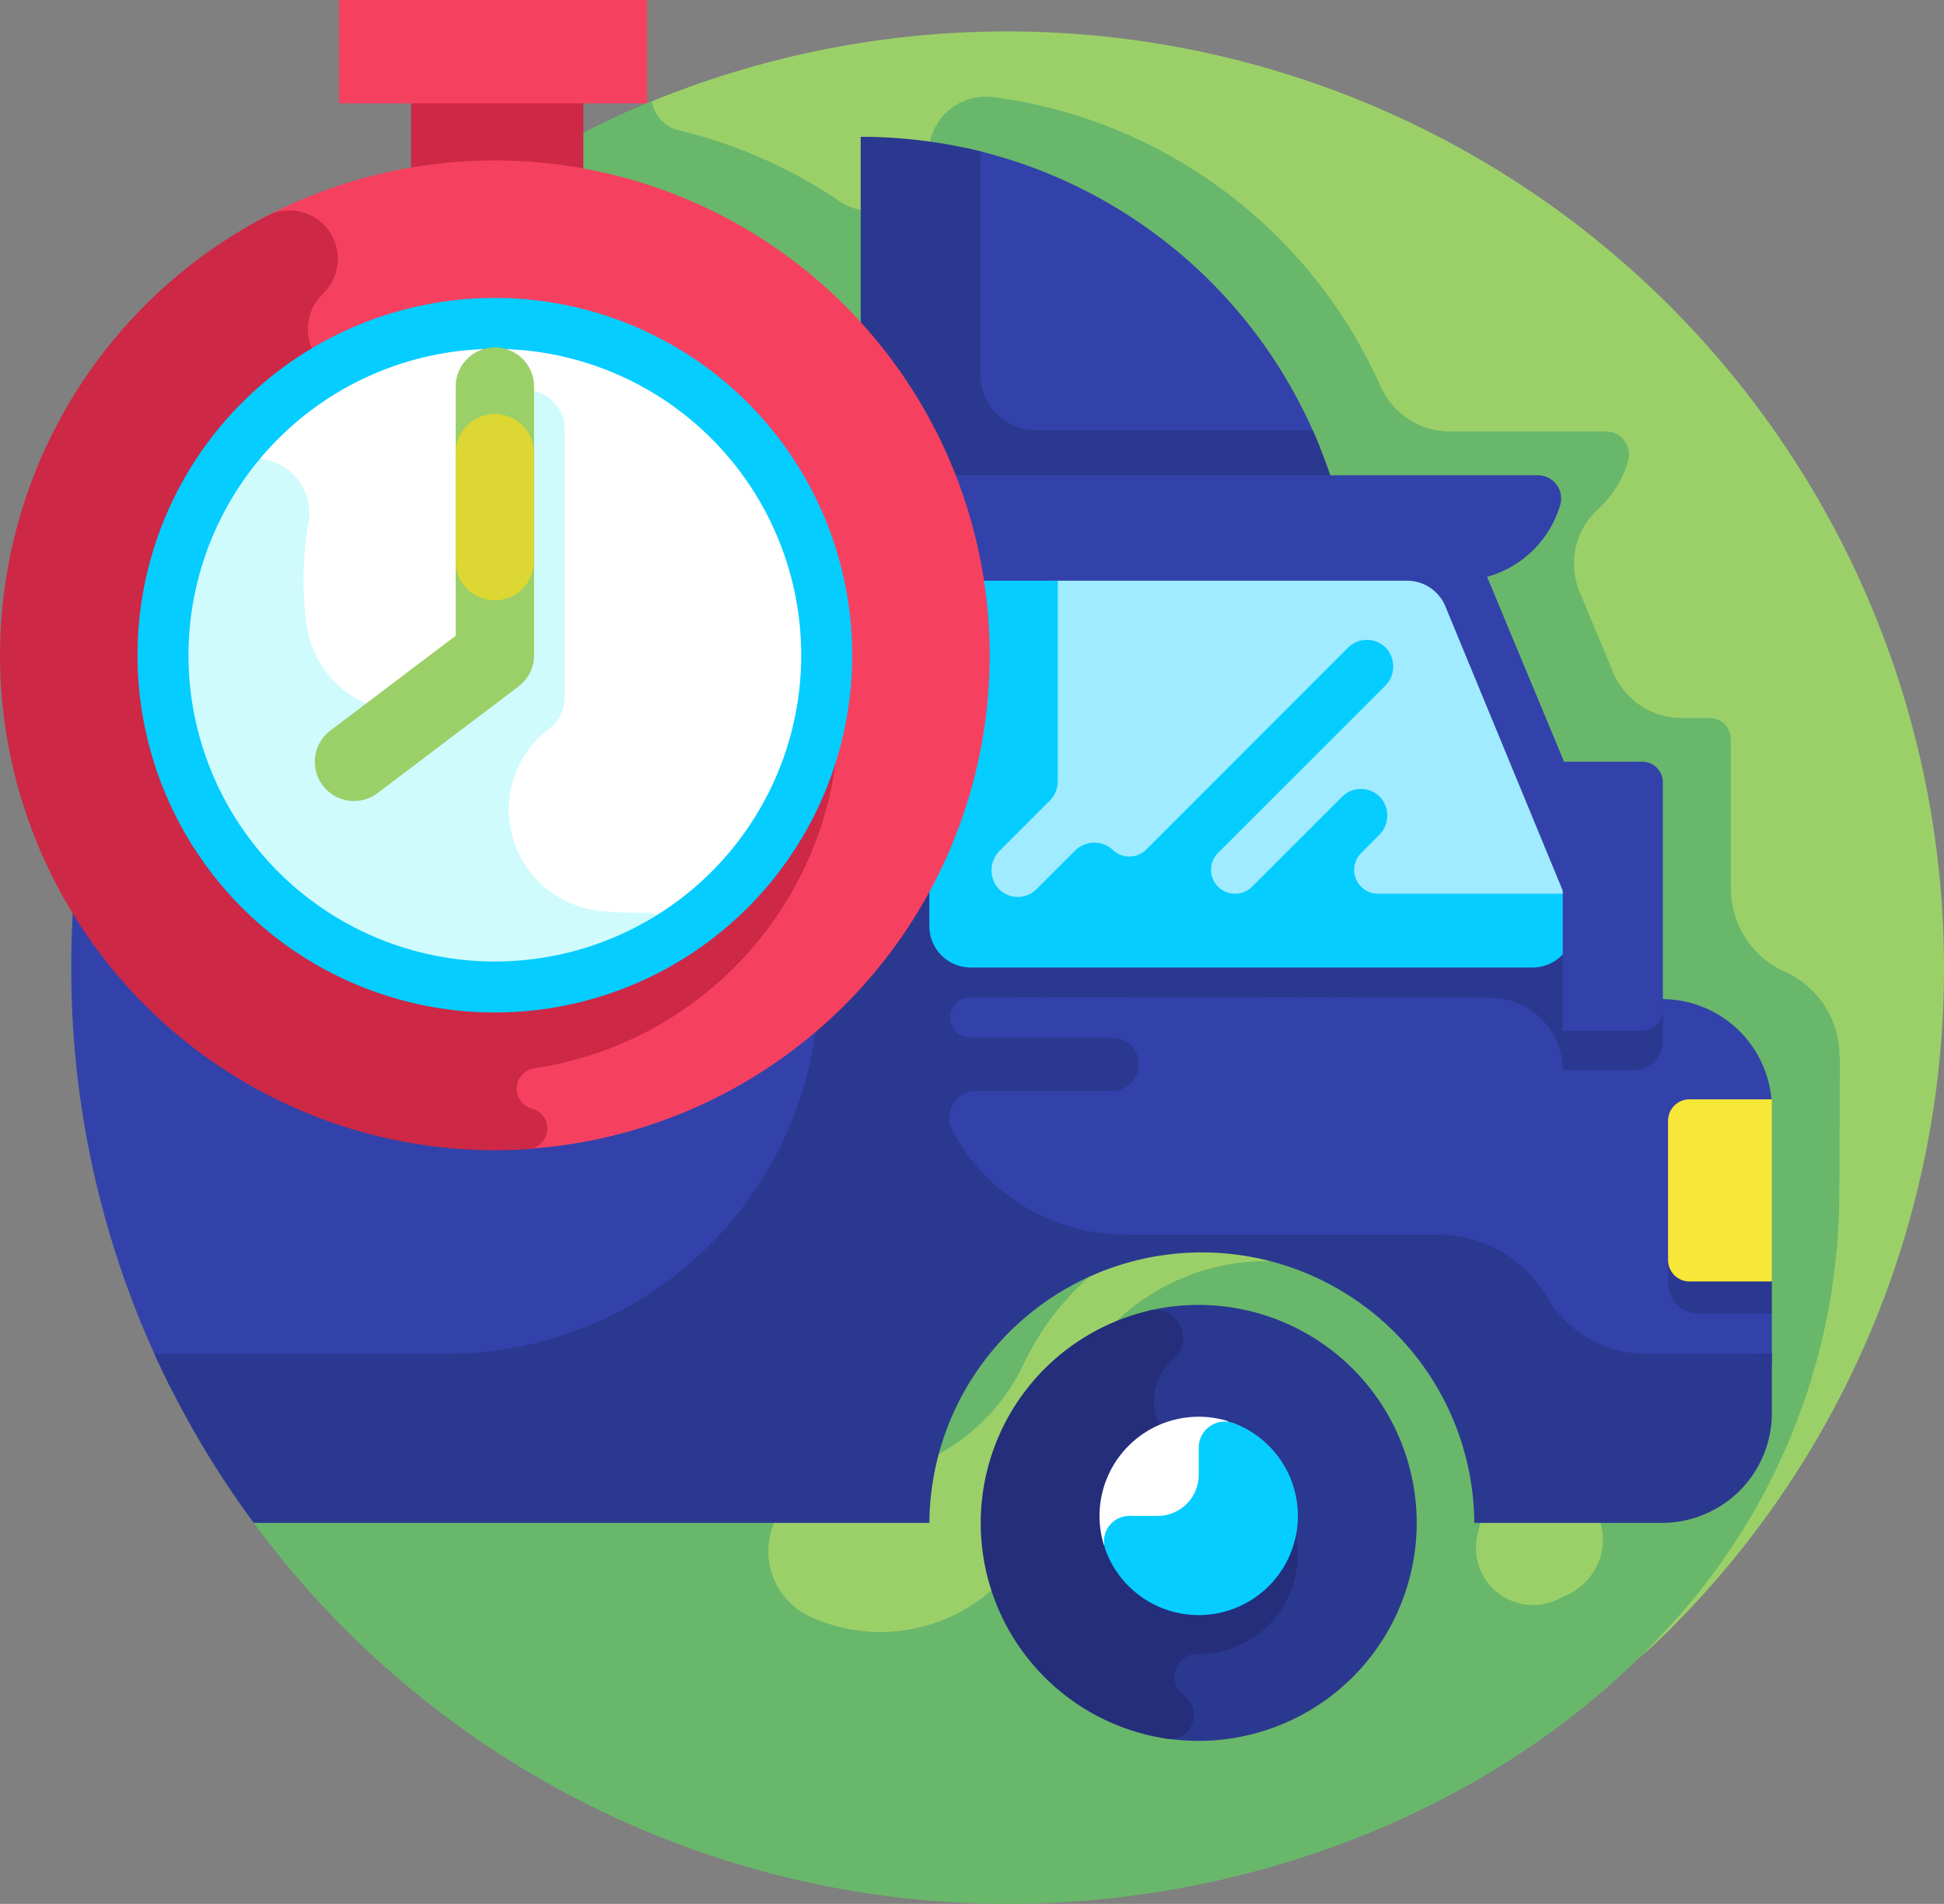 <svg xmlns="http://www.w3.org/2000/svg" width="138" height="135.176" viewBox="0 0 138 135.176">
  <rect x="0" y="0" width="138" height="135.176" fill="#808080" stroke="none"/>
  <g id="fast-delivery" transform="translate(0 -5.239)">
    <g id="Group_9344" data-name="Group 9344" transform="translate(9.761 7.47)">
      <path id="Path_8792" data-name="Path 8792" d="M164.455,79.99a66.264,66.264,0,0,1-19.469,47C132.956,139.023,116,138.935,97.649,138.935c-36.712,0-61.433-22.668-61.433-59.38,0-27.772,12.325-51.131,36.514-61.072A66.511,66.511,0,0,1,164.455,79.99Z" transform="translate(-36.216 -13.518)" fill="#9bd069"/>
    </g>
    <g id="Group_9345" data-name="Group 9345" transform="translate(5.057 12.102)">
      <path id="Path_8793" data-name="Path 8793" d="M144.311,98.78h-.029a6.537,6.537,0,0,0-4.086-6.037,6.528,6.528,0,0,1-3.623-5.875V76.326a1.509,1.509,0,0,0-1.509-1.509h-1.979a5.279,5.279,0,0,1-4.874-3.251L125.852,65.9a5.219,5.219,0,0,1,1.262-5.877,7.476,7.476,0,0,0,2.175-3.467,1.647,1.647,0,0,0-1.6-2.084H116.618a5.356,5.356,0,0,1-4.89-3.172l-.014-.031h-.008A35.13,35.13,0,0,0,88.148,31.479h0c-.254-.063-1.181-.272-1.209-.278v0q-1.348-.284-2.734-.465a4.057,4.057,0,0,0-4.575,4.026,4.053,4.053,0,0,1-6.316,3.367,34.948,34.948,0,0,0-11.422-5.039,2.542,2.542,0,0,1-1.911-2.05A66.481,66.481,0,0,0,85.263,159.016c17.776-.008,35.137-7.061,46.373-19.088a45.492,45.492,0,0,0,12.636-31.259c.02-3.9.039-7.657.039-9.888ZM125.05,137.033q-.429.206-.86.405a4.047,4.047,0,0,1-5.569-4.747,15.478,15.478,0,1,0-30.448-4.717q-.006.11-.011.218A11.964,11.964,0,0,1,71.879,138.9l-.436-.174a5.128,5.128,0,0,1,1.933-9.877,14.294,14.294,0,0,0,12.964-8.095,19.342,19.342,0,0,1,36.849,8.095h0a4.3,4.3,0,0,1,1.857,8.179Z" transform="translate(-18.761 -30.703)" fill="#69b76b"/>
    </g>
    <g id="Group_9347" data-name="Group 9347" transform="translate(5.055 38.981)">
      <g id="Group_9346" data-name="Group 9346">
        <path id="Path_8794" data-name="Path 8794" d="M18.756,165.388a66.186,66.186,0,0,0,7.057,29.83H74.2V130.426H28.687a66.156,66.156,0,0,0-9.931,34.962Z" transform="translate(-18.756 -130.426)" fill="#3342aa"/>
      </g>
    </g>
    <g id="Group_9378" data-name="Group 9378" transform="translate(10.955 14.952)">
      <g id="Group_9349" data-name="Group 9349" transform="translate(57.453 0.758)">
        <g id="Group_9348" data-name="Group 9348">
          <path id="Path_8795" data-name="Path 8795" d="M279.122,65.452A35.135,35.135,0,0,0,253.8,44.089v21.2a3.354,3.354,0,0,1,.5.164Z" transform="translate(-253.803 -44.089)" fill="#3342aa"/>
        </g>
      </g>
      <g id="Group_9351" data-name="Group 9351" transform="translate(50.144)">
        <g id="Group_9350" data-name="Group 9350">
          <path id="Path_8796" data-name="Path 8796" d="M239.092,62.1a3.887,3.887,0,0,1-3.887-3.887v-15.9a35.337,35.337,0,0,0-8.518-1.036V76.745h35.188A35.776,35.776,0,0,0,258.769,62.1H239.092Z" transform="translate(-226.687 -41.276)" fill="#2b3890"/>
        </g>
      </g>
      <g id="Group_9353" data-name="Group 9353" transform="translate(54.457 24.029)">
        <g id="Group_9352" data-name="Group 9352">
          <path id="Path_8797" data-name="Path 8797" d="M282.936,188.232a4.438,4.438,0,0,1,.066.732v4.454h20.055v-3.48l-1.747-9.274c0-.227,1.737-5.7,1.719-5.925a7.8,7.8,0,0,0-7.709-7.118v0l-12.476-29.982a7.5,7.5,0,0,0,5.2-5.143,1.643,1.643,0,0,0-1.6-2.066H242.69V185.18h36.654A3.5,3.5,0,0,1,282.936,188.232Z" transform="translate(-242.69 -130.426)" fill="#3342aa"/>
        </g>
      </g>
      <g id="Group_9355" data-name="Group 9355" transform="translate(0 24.028)">
        <g id="Group_9354" data-name="Group 9354">
          <path id="Path_8798" data-name="Path 8798" d="M146.419,192.8a8.077,8.077,0,0,1-6.925-4.052,8.971,8.971,0,0,0-7.729-4.41H109.6a13.932,13.932,0,0,1-12.321-7.422,1.9,1.9,0,0,1,1.695-2.766h9.59a1.948,1.948,0,0,0,1.961-1.665,1.9,1.9,0,0,0-1.881-2.125H98.77a3.144,3.144,0,0,1-.515-.042,1.415,1.415,0,0,1,.3-2.8H98.6c21.77-.05,31.984.011,36.907.019a5.123,5.123,0,0,1,5.114,5.125h5.058a2.049,2.049,0,0,0,2.049-2.049v-3.03l-7.107-7.462-8.333-18.249a2.942,2.942,0,0,0-2.719-1.82H98.6A2.942,2.942,0,0,0,95.662,143V130.425H87.825v35.952A26.425,26.425,0,0,1,61.4,192.8H40.645A66.413,66.413,0,0,0,47.7,204.809H95.665a19.342,19.342,0,0,1,38.683,0h13.384v0a7.8,7.8,0,0,0,7.738-7.793v-4.257C155.19,192.784,157.17,192.8,146.419,192.8Z" transform="translate(-40.645 -130.425)" fill="#2b3890"/>
        </g>
      </g>
      <g id="Group_9357" data-name="Group 9357" transform="translate(57.412 31.517)">
        <g id="Group_9356" data-name="Group 9356">
          <path id="Path_8799" data-name="Path 8799" d="M296.508,180.91l-8.619-20.882a2.942,2.942,0,0,0-2.719-1.82H259.654l-6,24.007Z" transform="translate(-253.653 -158.208)" fill="#a0ebff"/>
        </g>
      </g>
      <g id="Group_9362" data-name="Group 9362" transform="translate(58.661 82.937)">
        <g id="Group_9359" data-name="Group 9359" transform="translate(11.876)">
          <g id="Group_9358" data-name="Group 9358">
            <path id="Path_8800" data-name="Path 8800" d="M321.426,364.46a15.49,15.49,0,0,0-19.077-15.055l1.3,30.361a15.488,15.488,0,0,0,17.777-15.306Z" transform="translate(-302.349 -348.984)" fill="#2b3890"/>
          </g>
        </g>
        <g id="Group_9361" data-name="Group 9361" transform="translate(0 0.357)">
          <g id="Group_9360" data-name="Group 9360">
            <path id="Path_8801" data-name="Path 8801" d="M280.766,366.958a7.063,7.063,0,0,0-6.371-6.274l-.16-.012a3.878,3.878,0,0,1-2.43-6.7l.157-.14a2,2,0,0,0-1.8-3.454,15.485,15.485,0,0,0,1.3,30.369,1.713,1.713,0,0,0,1.3-3.052l-.1-.075a1.608,1.608,0,0,1,1-2.881,7.041,7.041,0,0,0,7.093-7.776Z" transform="translate(-258.287 -350.31)" fill="#242e7a"/>
          </g>
        </g>
      </g>
      <g id="Group_9368" data-name="Group 9368" transform="translate(67.098 90.878)">
        <g id="Group_9367" data-name="Group 9367">
          <g id="Group_9364" data-name="Group 9364">
            <g id="Group_9363" data-name="Group 9363">
              <path id="Path_8802" data-name="Path 8802" d="M296.034,378.469a7.043,7.043,0,0,0-6.137,9.075l2.991-.215a6.071,6.071,0,0,0,5.621-5.615l.215-2.954A7.082,7.082,0,0,0,296.034,378.469Z" transform="translate(-289.59 -378.445)" fill="#fff"/>
            </g>
          </g>
          <g id="Group_9366" data-name="Group 9366" transform="translate(0.306 0.341)">
            <g id="Group_9365" data-name="Group 9365">
              <path id="Path_8803" data-name="Path 8803" d="M304.454,387.21a7.041,7.041,0,0,1-13.627,1.565,1.8,1.8,0,0,1,1.718-2.367h2a2.915,2.915,0,0,0,2.915-2.916v-1.928a1.856,1.856,0,0,1,2.525-1.729A7.043,7.043,0,0,1,304.454,387.21Z" transform="translate(-290.726 -379.71)" fill="#05cdff"/>
            </g>
          </g>
        </g>
      </g>
      <g id="Group_9370" data-name="Group 9370" transform="translate(107.461 79.459)">
        <g id="Group_9369" data-name="Group 9369">
          <path id="Path_8804" data-name="Path 8804" d="M439.342,336.082v1.94a2.14,2.14,0,0,0,2.14,2.14h5.223V337.9Z" transform="translate(-439.342 -336.082)" fill="#2b3890"/>
        </g>
      </g>
      <g id="Group_9372" data-name="Group 9372" transform="translate(107.461 68.339)">
        <g id="Group_9371" data-name="Group 9371">
          <path id="Path_8805" data-name="Path 8805" d="M446.7,307.757h-5.837a1.527,1.527,0,0,1-1.527-1.527V296.35a1.527,1.527,0,0,1,1.527-1.527H446.7Z" transform="translate(-439.341 -294.823)" fill="#f6e738"/>
        </g>
      </g>
      <g id="Group_9375" data-name="Group 9375" transform="translate(55.017 31.517)">
        <g id="Group_9374" data-name="Group 9374">
          <g id="Group_9373" data-name="Group 9373">
            <path id="Path_8806" data-name="Path 8806" d="M287.585,185.674a2.942,2.942,0,0,0,2.719-4.064l-.486-1.178h-13.2a1.691,1.691,0,0,1-1.2-2.887l1.264-1.264a1.944,1.944,0,0,0,.182-2.592,1.89,1.89,0,0,0-2.8-.137l-6.385,6.385a1.682,1.682,0,0,1-1.171.492h-.035a1.692,1.692,0,0,1-1.215-2.889l11.846-11.846a1.944,1.944,0,0,0,.182-2.592,1.891,1.891,0,0,0-2.8-.137L260.162,177.3a1.7,1.7,0,0,1-2.345.047l-.026-.024a1.938,1.938,0,0,0-2.68.05l-2.735,2.735a1.889,1.889,0,0,1-2.623.047,1.957,1.957,0,0,1,.015-2.783l3.547-3.547a1.935,1.935,0,0,0,.567-1.368V158.209h-6.173a2.942,2.942,0,0,0-2.942,2.942v21.581a2.942,2.942,0,0,0,2.942,2.942Z" transform="translate(-244.766 -158.209)" fill="#05cdff"/>
          </g>
        </g>
      </g>
      <g id="Group_9377" data-name="Group 9377" transform="translate(99.98 44.375)">
        <g id="Group_9376" data-name="Group 9376">
          <path id="Path_8807" data-name="Path 8807" d="M417.231,225.01h-5.646v-19.1h5.646a1.461,1.461,0,0,1,1.461,1.461v16.173A1.461,1.461,0,0,1,417.231,225.01Z" transform="translate(-411.585 -205.915)" fill="#3342aa"/>
        </g>
      </g>
    </g>
    <g id="Group_9380" data-name="Group 9380" transform="translate(29.182 10.408)">
      <g id="Group_9379" data-name="Group 9379">
        <path id="Path_8808" data-name="Path 8808" d="M108.27,24.415H120.5v19.5H108.27Z" transform="translate(-108.27 -24.415)" fill="#cd2846"/>
      </g>
    </g>
    <g id="Group_9382" data-name="Group 9382" transform="translate(13.504 16.63)">
      <g id="Group_9381" data-name="Group 9381">
        <path id="Path_8809" data-name="Path 8809" d="M106.854,82.631a35.128,35.128,0,0,1-35.128,35.128c-19.4,0-27.694-60.068-16.744-66.016a35.139,35.139,0,0,1,51.872,30.888Z" transform="translate(-50.102 -47.503)" fill="#f5415f"/>
      </g>
    </g>
    <g id="Group_9384" data-name="Group 9384" transform="translate(0 20.159)">
      <g id="Group_9383" data-name="Group 9383">
        <path id="Path_8810" data-name="Path 8810" d="M59.553,96.464A25.383,25.383,0,0,0,26.344,72.3,3.435,3.435,0,0,1,22.8,66.663l.233-.243a3.435,3.435,0,0,0-4.092-5.407,35.144,35.144,0,0,0,18.539,66.25,1.463,1.463,0,0,0,.355-2.854l-.139-.043a1.463,1.463,0,0,1,.226-2.84A25.382,25.382,0,0,0,59.553,96.464Z" transform="translate(0 -60.595)" fill="#cd2846"/>
      </g>
    </g>
    <g id="Group_9386" data-name="Group 9386" transform="translate(11.475 28.106)">
      <g id="Group_9385" data-name="Group 9385">
        <circle id="Ellipse_725" data-name="Ellipse 725" cx="23.653" cy="23.653" r="23.653" fill="#fff"/>
      </g>
    </g>
    <g id="Group_9388" data-name="Group 9388" transform="translate(11.476 32.905)">
      <g id="Group_9387" data-name="Group 9387">
        <path id="Path_8811" data-name="Path 8811" d="M76.3,145.028a23.843,23.843,0,0,1-2.72-.155,7.211,7.211,0,0,1-3.491-12.915,2.783,2.783,0,0,0,1.1-2.219V110.763a2.846,2.846,0,0,0-2.6-2.872,2.783,2.783,0,0,0-2.968,2.777v17.688l-1.267.959A7.205,7.205,0,0,1,52.867,124.6,23.913,23.913,0,0,1,53,117.318a3.858,3.858,0,0,0-7.093-2.683,23.658,23.658,0,0,0,31.756,32.815,1.3,1.3,0,0,0-.7-2.43Q76.632,145.028,76.3,145.028Z" transform="translate(-42.576 -107.885)" fill="#d0fbfd"/>
      </g>
    </g>
    <g id="Group_9390" data-name="Group 9390" transform="translate(9.761 26.392)">
      <g id="Group_9389" data-name="Group 9389">
        <path id="Path_8812" data-name="Path 8812" d="M61.583,87.338a21.748,21.748,0,1,1-21.748,21.748A21.773,21.773,0,0,1,61.583,87.338m0-3.618a25.367,25.367,0,1,0,25.367,25.367A25.367,25.367,0,0,0,61.583,83.72Z" transform="translate(-36.216 -83.72)" fill="#05cdff"/>
      </g>
    </g>
    <g id="Group_9392" data-name="Group 9392" transform="translate(24.069 5.239)">
      <g id="Group_9391" data-name="Group 9391">
        <path id="Path_8813" data-name="Path 8813" d="M89.3,5.239h21.862v7.34H89.3Z" transform="translate(-89.301 -5.239)" fill="#f5415f"/>
      </g>
    </g>
    <g id="Group_9394" data-name="Group 9394" transform="translate(22.345 29.904)">
      <g id="Group_9393" data-name="Group 9393">
        <path id="Path_8814" data-name="Path 8814" d="M85.689,128.955a2.783,2.783,0,0,1-1.682-5l8.9-6.734V99.531a2.783,2.783,0,0,1,5.566,0V118.6a2.783,2.783,0,0,1-1.1,2.219l-10,7.569a2.767,2.767,0,0,1-1.678.565Z" transform="translate(-82.904 -96.748)" fill="#9bd069"/>
      </g>
    </g>
    <g id="Group_9396" data-name="Group 9396" transform="translate(32.345 34.635)">
      <g id="Group_9395" data-name="Group 9395">
        <path id="Path_8815" data-name="Path 8815" d="M122.787,127.53A2.783,2.783,0,0,1,120,124.747v-7.661a2.783,2.783,0,0,1,5.566,0v7.661A2.783,2.783,0,0,1,122.787,127.53Z" transform="translate(-120.004 -114.303)" fill="#dcd732"/>
      </g>
    </g>
  </g>
</svg>
